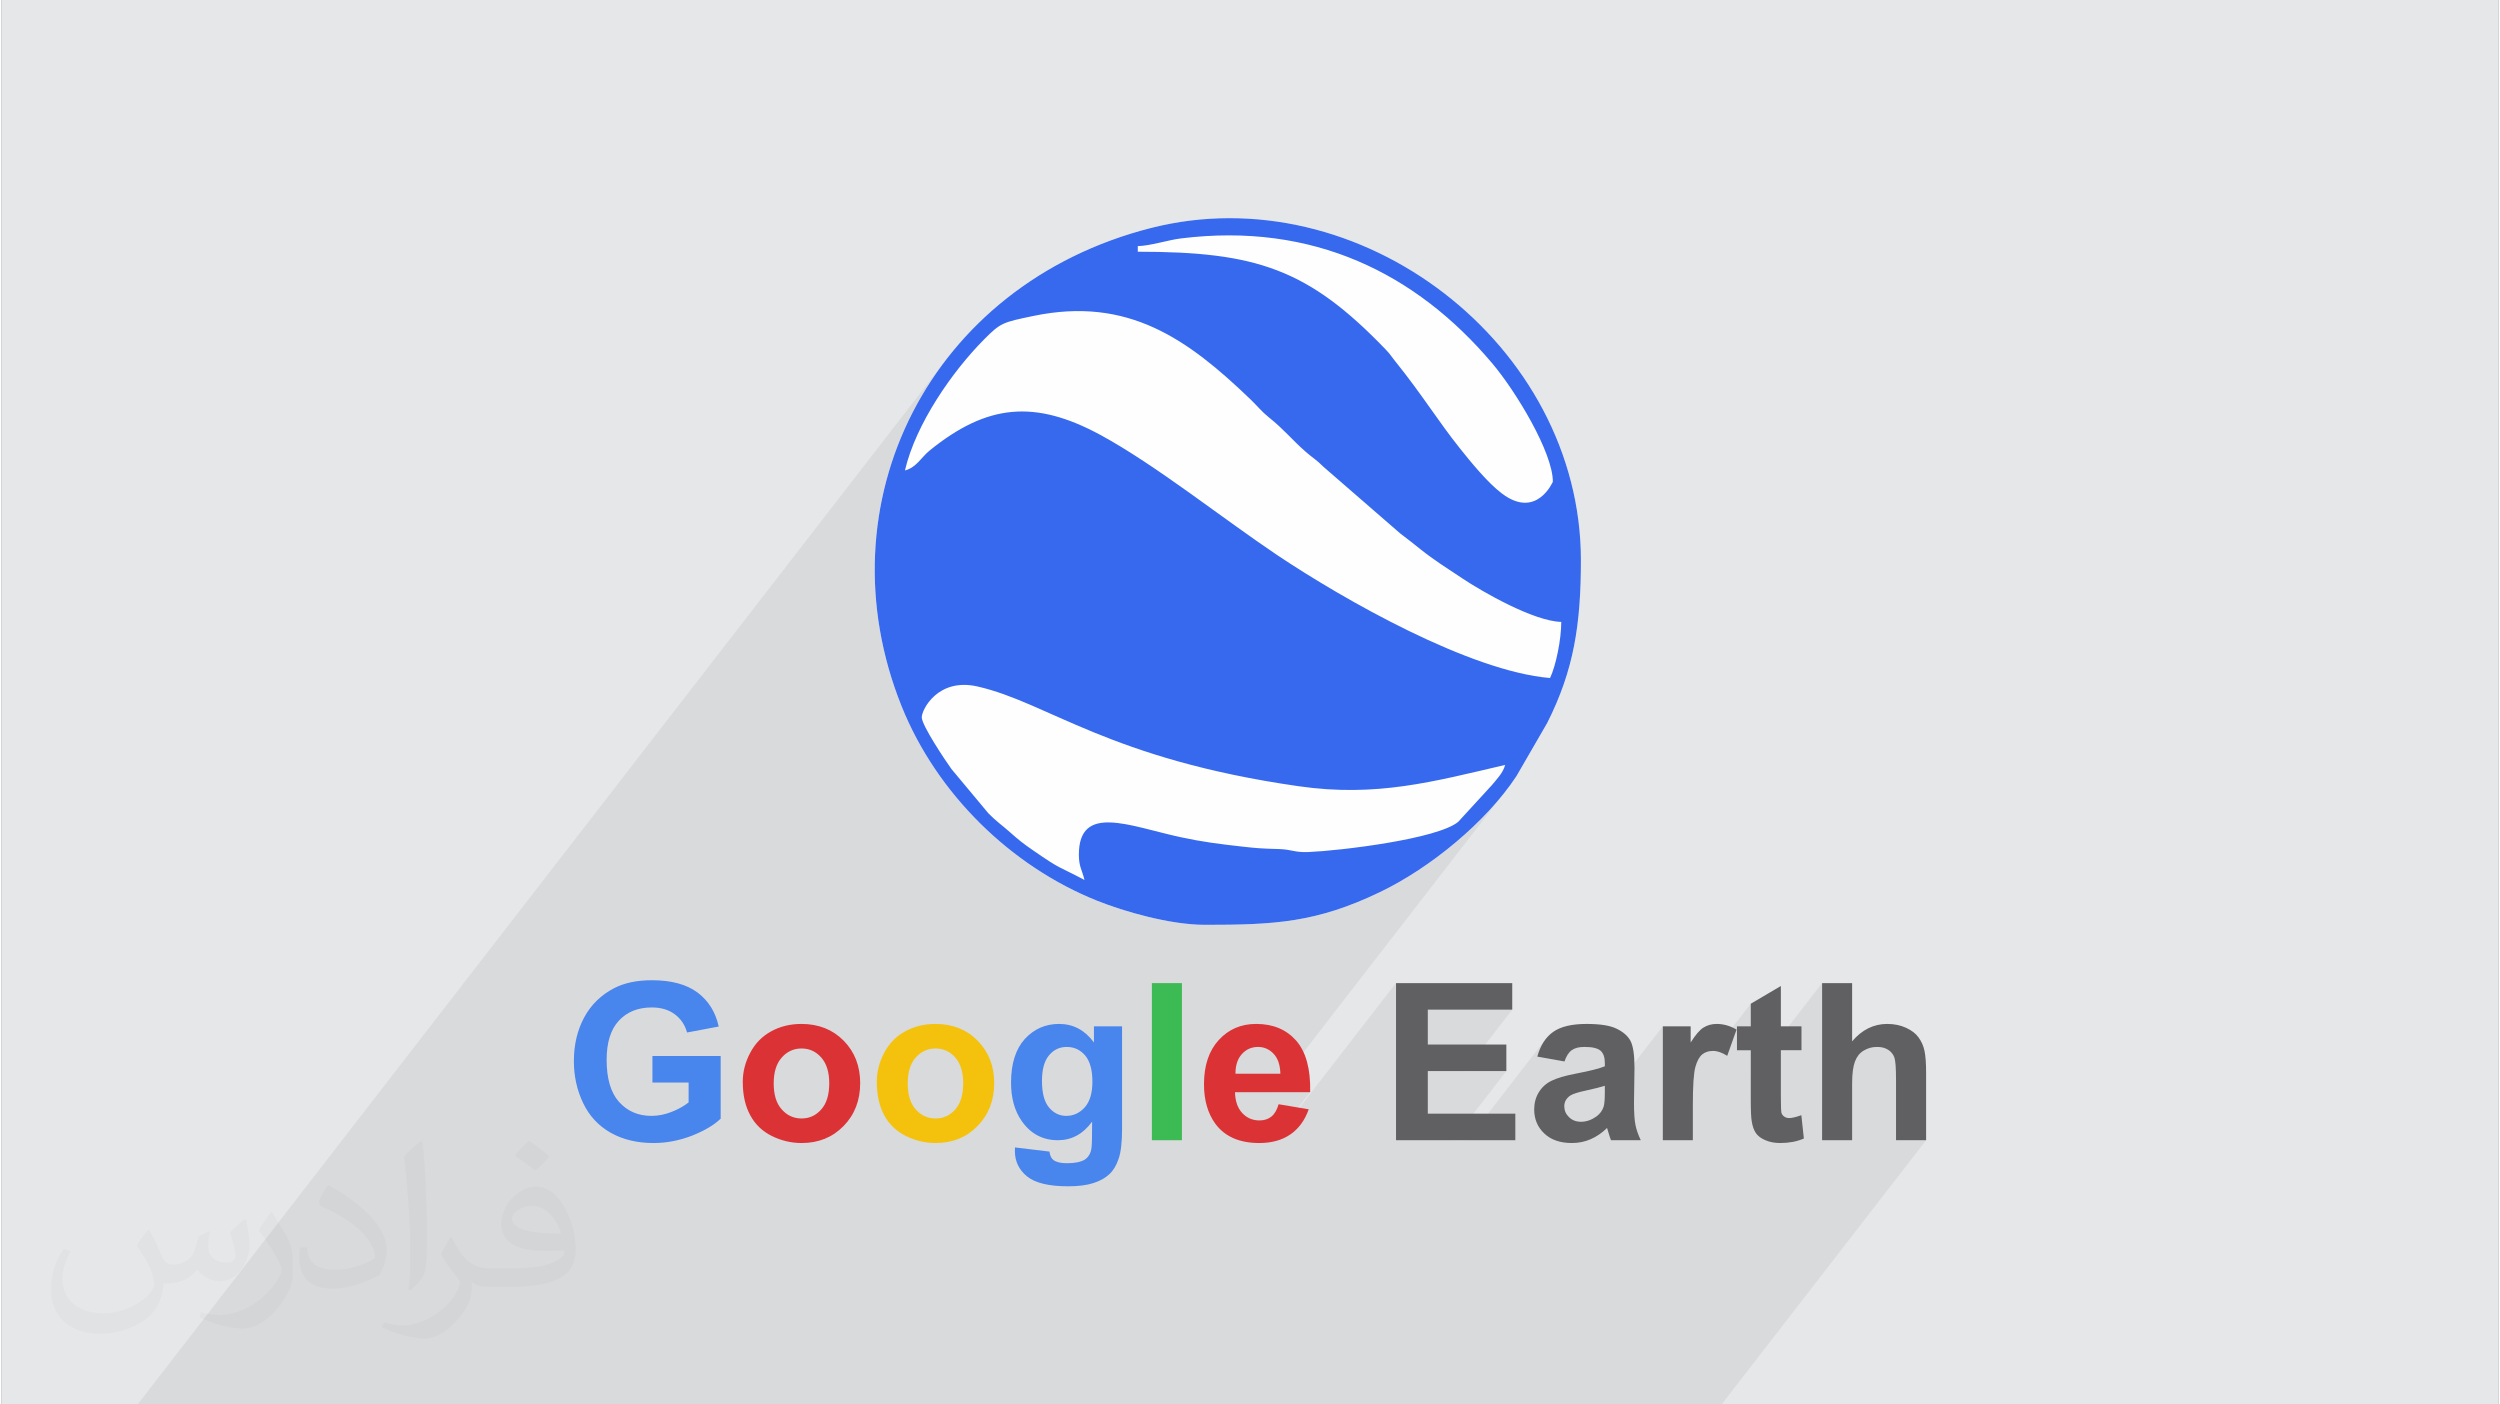 <?xml version="1.0" encoding="UTF-8"?>
<!DOCTYPE svg PUBLIC "-//W3C//DTD SVG 1.0//EN" "http://www.w3.org/TR/2001/REC-SVG-20010904/DTD/svg10.dtd">
<!-- Creator: CorelDRAW 2017 -->
<svg xmlns="http://www.w3.org/2000/svg" xml:space="preserve" width="356px" height="200px" version="1.0" shape-rendering="geometricPrecision" text-rendering="geometricPrecision" image-rendering="optimizeQuality" fill-rule="evenodd" clip-rule="evenodd"
viewBox="0 0 35600 20025"
 xmlns:xlink="http://www.w3.org/1999/xlink">
 <rect x="0" y="0" width="35600" height="20025" fill="#808080" stroke="none"/>
 <g id="Layer_x0020_1">
  <g id="_1686041817904">
   <path fill="#E6E7E8" d="M0 0l35600 0 0 20025 -35600 0 0 -20025z"/>
   <path fill="#373435" fill-opacity="0.031" d="M2102 17538c67,103 111,202 155,311 31,64 48,183 198,183 44,0 107,-14 163,-45 63,-33 111,-82 135,-159l61 -201 145 -72 10 10c-19,76 -24,148 -24,206 0,169 145,233 262,233 68,0 128,-33 128,-95 0,-81 -34,-216 -78,-338 68,-68 136,-136 214,-191l12 6c34,144 53,286 53,381 0,92 -41,195 -75,263 -70,132 -194,237 -344,237 -114,0 -240,-57 -327,-163l-5 0c-83,101 -209,194 -412,194l-63 0c-10,134 -39,229 -82,313 -122,237 -480,404 -817,404 -470,0 -705,-272 -705,-632 0,-223 72,-431 184,-577l92 37c-70,134 -116,261 -116,385 0,338 274,499 591,499 293,0 657,-188 722,-404 -24,-237 -114,-348 -250,-565 42,-72 95,-144 160,-220l13 0 0 0zm5414 -1273c99,62 196,136 290,221 -53,74 -118,142 -201,201 -94,-76 -189,-142 -286,-212 66,-74 131,-146 197,-210zm51 925c-160,0 -291,105 -291,183 0,167 320,219 702,217 -48,-196 -215,-400 -411,-400zm-359 894c208,0 390,-6 528,-41 155,-39 286,-118 286,-171 0,-15 0,-31 -5,-46 -87,9 -186,9 -274,9 -281,0 -496,-64 -581,-223 -22,-43 -36,-93 -36,-148 0,-153 65,-303 181,-406 97,-84 204,-138 313,-138 196,0 354,159 463,408 60,136 101,292 101,490 0,132 -36,243 -118,326 -153,148 -434,204 -865,204l-197 0 0 0 -51 0c-106,0 -184,-19 -244,-66l-10 0c2,24 5,49 5,72 0,97 -32,220 -97,319 -192,286 -400,410 -579,410 -182,0 -405,-70 -606,-161l36 -70c66,27 155,45 279,45 325,0 751,-313 804,-617 -12,-25 -33,-58 -65,-93 -94,-113 -155,-208 -211,-307 49,-95 92,-171 134,-239l16 -2c139,282 265,445 546,445l43 0 0 0 204 0 0 0zm-1406 299c24,-130 26,-276 26,-412l0 -202c0,-377 -48,-925 -87,-1281 68,-75 163,-161 238,-219l21 6c51,449 64,971 64,1450 0,126 -5,250 -17,340 -8,114 -73,200 -214,332l-31 -14 0 0zm-1447 -596c7,177 94,317 397,317 189,0 349,-49 526,-133 31,-15 48,-33 48,-50 0,-111 -84,-257 -228,-391 -138,-126 -322,-237 -494,-311 -58,-25 -77,-52 -77,-76 0,-52 68,-159 123,-235l20 -2c196,103 416,255 579,426 148,157 240,315 240,488 0,128 -39,250 -102,361 -216,109 -446,191 -674,191 -276,0 -465,-129 -465,-434 0,-33 0,-85 12,-151l95 0 0 0zm-500 -502l172 278c63,103 121,214 121,391l0 227c0,183 -117,379 -306,572 -147,132 -278,188 -399,188 -180,0 -386,-56 -623,-159l26 -70c76,21 163,37 270,37 341,-2 690,-251 850,-556 19,-35 27,-68 27,-91 0,-35 -20,-74 -34,-109 -87,-165 -184,-315 -291,-453 56,-88 111,-173 172,-257l15 2 0 0z"/>
   <path fill="#373435" fill-opacity="0.078" d="M21539 14396l-678 875 594 0 -763 986 208 0 1115 -1441 -30 42 -26 46 -24 50 -21 54 -18 57 361 64 86 -112 14 -17 15 -14 16 -13 17 -10 18 -10 20 -8 22 -6 23 -5 25 -4 26 -2 28 -1 41 1 37 3 34 4 31 6 27 7 24 9 20 11 17 13 15 14 12 17 10 19 9 21 7 24 5 25 2 28 1 30 0 44 -267 345 6 -1 43 -10 41 -9 37 -8 34 -9 31 -8 28 -8 25 -7 22 -7 0 85 0 37 -1 34 -1 31 -2 28 -1 12 832 -1075 0 733 471 -609 -24 32 -25 36 -25 39 -397 513 0 375 533 -689 14 -16 16 -14 16 -11 17 -10 18 -9 18 -7 20 -5 20 -4 22 -2 22 -1 17 1 521 -674 0 322 -197 255 0 86 197 0 0 357 1017 -1314 0 1698 519 -671 16 -18 18 -17 19 -16 20 -13 22 -13 22 -10 23 -9 24 -8 24 -5 26 -4 25 -3 27 -1 23 1 22 2 22 3 20 5 19 5 18 7 17 9 16 9 15 10 14 12 13 12 11 13 11 14 9 15 8 16 7 17 5 20 5 26 4 32 4 37 3 44 2 49 1 55 0 61 0 856 429 0 -2917 3768 -428 0 -626 0 -428 0 -278 0 -142 0 -867 0 -294 0 -153 0 -109 0 -166 0 -197 0 -66 0 -1 0 -11 0 -186 0 -53 0 -62 0 -77 0 -290 0 -9 0 -49 0 -192 0 -263 0 -63 0 -170 0 -216 0 -183 0 -277 0 -169 0 -29 0 -2 0 -410 0 -73 0 -208 0 -593 0 -218 0 -309 0 -678 0 -545 0 -201 0 -20 0 -276 0 -41 0 -219 0 0 0 -93 0 -162 0 -7 0 -74 0 -201 0 -78 0 -62 0 -1 0 -85 0 -96 0 -333 0 -154 0 -70 0 -504 0 -215 0 -113 0 -263 0 -95 0 -117 0 -87 0 0 0 -115 0 -138 0 -32 0 -23 0 -155 0 -66 0 -256 0 -231 0 -295 0 -6 0 -206 0 -100 0 -179 0 -413 0 -446 0 -80 0 -186 0 -120 0 -130 0 -101 0 -156 0 -69 0 -280 0 -536 0 -252 0 -196 0 -321 0 -248 0 -67 0 -220 0 -188 0 -328 0 -57 0 -133 0 -68 0 -35 0 -302 0 0 0 -164 0 -404 0 -545 0 -540 0 -62 0 -711 0 -132 0 -361 0 -273 0 0 0 11466 -14815 0 0 -151 216 0 0 -138 223 0 0 -126 230 0 0 -114 236 0 0 -100 242 0 0 -13 35 814 -1051 -84 114 -82 119 -79 121 -76 124 -71 126 -66 127 -62 127 -55 128 -48 128 -41 127 -34 126 59 -21 50 -29 44 -34 41 -38 38 -42 38 -42 40 -41 44 -39 152 -117 148 -103 147 -89 146 -76 144 -61 144 -48 145 -34 105 -15 1835 -2370 0 80 305 3 286 9 267 18 251 26 236 35 223 47 213 57 204 70 197 84 192 97 189 113 188 130 188 147 192 164 196 184 202 204 26 28 21 23 16 20 15 19 13 18 15 20 17 22 21 27 135 171 124 165 116 160 111 154 107 151 106 148 108 145 113 145 63 79 70 85 73 88 77 87 79 86 79 80 79 74 77 63 174 101 149 32 126 -20 101 -55 78 -73 -1642 2122 90 40 134 58 132 56 132 52 131 49 129 46 128 43 126 39 124 35 121 31 118 26 116 22 112 16 109 12 -1721 2223 19 -5 127 -39 109 -41 90 -43 67 -45 478 -521 28 -33 29 -34 28 -34 -879 1135 16 -11 0 0 132 -102 0 0 130 -106 0 0 127 -110 0 0 123 -113 0 0 118 -116 0 0 113 -118 0 0 107 -120 0 0 100 -121 0 -1 0 1 -3296 4259 535 0 -549 710 10 -2 14 -3 1749 -2260 0 965 453 -586 1204 0z"/>
   <g>
    <g>
     <path fill="#FEFEFE" d="M17159 13186c989,0 1585,-30 2493,-466 718,-345 1512,-995 1946,-1654l440 -759c381,-756 480,-1407 480,-2320 0,-3070 -3150,-5497 -6135,-4735 -3150,805 -4713,3926 -3549,6821 502,1247 1559,2279 2788,2770 380,152 1035,343 1537,343z"/>
     <path fill="#3669EE" d="M13120 10227c0,-109 230,-569 797,-439 1009,231 1870,1034 4578,1422 1108,159 1918,-65 2943,-304 -30,113 -118,202 -191,290l-478 521c-292,245 -1680,412 -2132,431 -209,9 -232,-38 -437,-43 -217,-5 -323,-13 -488,-32 -342,-38 -590,-69 -903,-137 -723,-156 -1449,-486 -1449,250 0,172 46,217 80,360 -395,-209 -320,-136 -736,-424 -124,-85 -207,-149 -314,-246 -126,-112 -196,-155 -320,-280l-527 -632c-81,-112 -423,-621 -423,-737zm-240 -3519c155,-665 676,-1413 1130,-1870 235,-236 261,-242 705,-334 1345,-279 2195,327 3095,1193 98,95 159,174 263,257 214,171 321,311 516,483 106,94 153,112 260,220l1092 948c115,87 187,144 292,228 192,154 375,267 589,410 279,187 1020,615 1416,624 0,256 -78,629 -160,800 -1140,-95 -2929,-1110 -3888,-1751 -772,-518 -1742,-1292 -2523,-1715 -937,-507 -1617,-440 -2433,221 -124,100 -186,241 -354,286zm3320 -3199c180,-4 432,-87 610,-109 1892,-237 3361,501 4440,1776 340,401 868,1275 868,1692 0,0 -231,544 -728,167 -202,-153 -436,-440 -597,-642 -309,-386 -543,-772 -920,-1239 -63,-78 -66,-96 -144,-177 -1101,-1143 -1840,-1388 -3529,-1388l0 -80zm959 9677c989,0 1585,-30 2493,-466 718,-345 1512,-995 1946,-1653l440 -760c381,-756 480,-1407 480,-2320 0,-3070 -3150,-5497 -6135,-4735 -3150,805 -4713,3926 -3549,6821 502,1247 1559,2279 2788,2770 380,152 1035,343 1537,343z"/>
    </g>
    <g>
     <path fill="#4885ED" fill-rule="nonzero" d="M9280 15434l0 -378 973 0 0 893c-94,92 -232,173 -411,244 -180,69 -362,104 -546,104 -234,0 -438,-49 -612,-147 -174,-99 -305,-240 -392,-423 -88,-183 -132,-383 -132,-598 0,-233 49,-441 147,-623 98,-181 241,-321 429,-418 144,-74 322,-112 536,-112 278,0 495,59 652,176 155,117 256,278 301,484l-451 85c-31,-110 -90,-197 -177,-261 -87,-64 -195,-96 -326,-96 -197,0 -354,63 -470,189 -116,125 -174,311 -174,558 0,266 58,466 176,599 119,133 273,200 464,200 94,0 189,-19 284,-56 96,-37 177,-83 245,-136l0 -284 -516 0zm5169 926l491 59c9,58 27,98 57,120 41,31 105,46 192,46 113,0 197,-17 253,-50 37,-23 66,-59 85,-109 13,-35 20,-101 20,-197l2 -237c-129,177 -292,265 -488,265 -218,0 -391,-93 -518,-277 -100,-145 -150,-326 -150,-543 0,-272 66,-479 196,-623 131,-143 295,-215 489,-215 201,0 367,88 497,264l0 -230 401 0 0 1456c0,191 -16,335 -48,429 -31,95 -75,169 -133,223 -57,54 -133,97 -228,127 -95,31 -216,46 -361,46 -276,0 -471,-48 -586,-142 -115,-95 -172,-214 -172,-360 0,-14 0,-32 1,-52zm385 -948c0,172 33,298 100,378 66,79 149,120 246,120 104,0 193,-42 265,-123 72,-82 108,-203 108,-364 0,-168 -34,-292 -103,-374 -69,-81 -157,-122 -263,-122 -102,0 -187,40 -253,120 -67,80 -100,201 -100,365z"/>
     <path fill="#DB3236" fill-rule="nonzero" d="M10568 15425c0,-143 35,-281 106,-414 70,-134 170,-236 298,-306 129,-71 273,-106 432,-106 245,0 446,80 603,239 157,160 235,362 235,605 0,247 -79,450 -237,612 -159,162 -358,242 -598,242 -149,0 -291,-34 -426,-101 -134,-67 -237,-165 -307,-296 -71,-130 -106,-288 -106,-475zm441 23c0,161 38,285 115,370 76,86 170,129 282,129 112,0 206,-43 281,-129 76,-85 114,-210 114,-373 0,-159 -38,-281 -114,-367 -75,-86 -169,-129 -281,-129 -112,0 -206,43 -282,129 -77,86 -115,209 -115,370zm7199 296l429 72c-55,157 -142,276 -261,358 -118,82 -267,123 -445,123 -282,0 -491,-92 -626,-276 -107,-148 -161,-335 -161,-561 0,-269 71,-480 211,-632 140,-153 318,-229 533,-229 241,0 431,80 571,239 139,160 206,404 199,734l-1072 0c3,127 37,226 103,297 66,71 148,106 246,106 68,0 124,-18 169,-54 46,-37 81,-96 104,-177zm25 -435c-3,-125 -35,-219 -96,-284 -61,-65 -135,-98 -222,-98 -94,0 -171,35 -232,103 -61,68 -91,162 -90,279l640 0z"/>
     <path fill="#F4C20D" fill-rule="nonzero" d="M12479 15425c0,-143 35,-281 105,-414 71,-134 170,-236 299,-306 129,-71 272,-106 431,-106 246,0 447,80 603,239 157,160 236,362 236,605 0,247 -80,450 -238,612 -158,162 -357,242 -598,242 -148,0 -290,-34 -425,-101 -134,-67 -237,-165 -308,-296 -70,-130 -105,-288 -105,-475zm441 23c0,161 38,285 114,370 77,86 171,129 283,129 111,0 205,-43 281,-129 75,-85 113,-210 113,-373 0,-159 -38,-281 -113,-367 -76,-86 -170,-129 -281,-129 -112,0 -206,43 -283,129 -76,86 -114,209 -114,370z"/>
     <path fill="#3CBA54" fill-rule="nonzero" d="M16401 16257l0 -2240 428 0 0 2240 -428 0z"/>
     <path fill="#606062" fill-rule="nonzero" d="M19882 16257l0 -2240 1657 0 0 379 -1204 0 0 497 1120 0 0 378 -1120 0 0 607 1248 0 0 379 -1701 0zm2402 -1123l-388 -69c44,-159 119,-276 226,-352 107,-76 266,-114 477,-114 191,0 334,22 428,68 93,45 159,102 197,172 38,70 58,198 58,385l-7 500c0,142 7,248 21,315 13,68 39,141 76,218l-425 0c-11,-28 -25,-70 -41,-125 -7,-26 -12,-43 -15,-50 -73,72 -152,125 -235,161 -83,36 -172,54 -266,54 -167,0 -298,-45 -394,-136 -96,-90 -144,-205 -144,-343 0,-91 22,-173 66,-245 44,-72 105,-127 184,-165 78,-38 192,-71 341,-100 200,-38 339,-73 416,-105l0 -44c0,-83 -20,-142 -61,-178 -41,-36 -118,-54 -231,-54 -77,0 -136,16 -179,46 -43,30 -78,84 -104,161zm575 347c-54,18 -141,40 -261,66 -119,25 -197,50 -233,74 -56,40 -84,90 -84,151 0,61 22,112 67,156 45,44 102,66 171,66 77,0 151,-26 221,-76 52,-39 86,-86 103,-142 11,-37 16,-107 16,-210l0 -85zm1255 776l-428 0 0 -1624 397 0 0 231c68,-109 130,-181 184,-214 55,-34 117,-51 187,-51 98,0 192,27 283,81l-133 374c-73,-47 -140,-70 -202,-70 -61,0 -112,16 -153,49 -42,34 -75,93 -99,180 -24,86 -36,267 -36,543l0 501zm1549 -1624l0 341 -294 0 0 658c0,133 3,211 8,233 6,22 19,40 39,54 20,15 44,22 72,22 40,0 98,-14 173,-41l36 333c-99,43 -212,64 -338,64 -77,0 -147,-13 -208,-39 -63,-26 -108,-60 -137,-101 -29,-42 -49,-97 -60,-168 -9,-50 -14,-151 -14,-304l0 -711 -197 0 0 -341 197 0 0 -322 429 -253 0 575 294 0zm722 -616l0 830c140,-165 307,-248 500,-248 99,0 189,18 269,55 80,37 140,83 180,140 41,57 69,120 83,190 15,69 23,176 23,322l0 951 -429 0 0 -856c0,-170 -8,-278 -24,-324 -17,-46 -46,-82 -88,-109 -42,-27 -94,-41 -157,-41 -72,0 -136,18 -193,53 -57,34 -98,86 -124,156 -26,69 -40,172 -40,309l0 812 -428 0 0 -2240 428 0z"/>
    </g>
   </g>
  </g>
 </g>
</svg>
